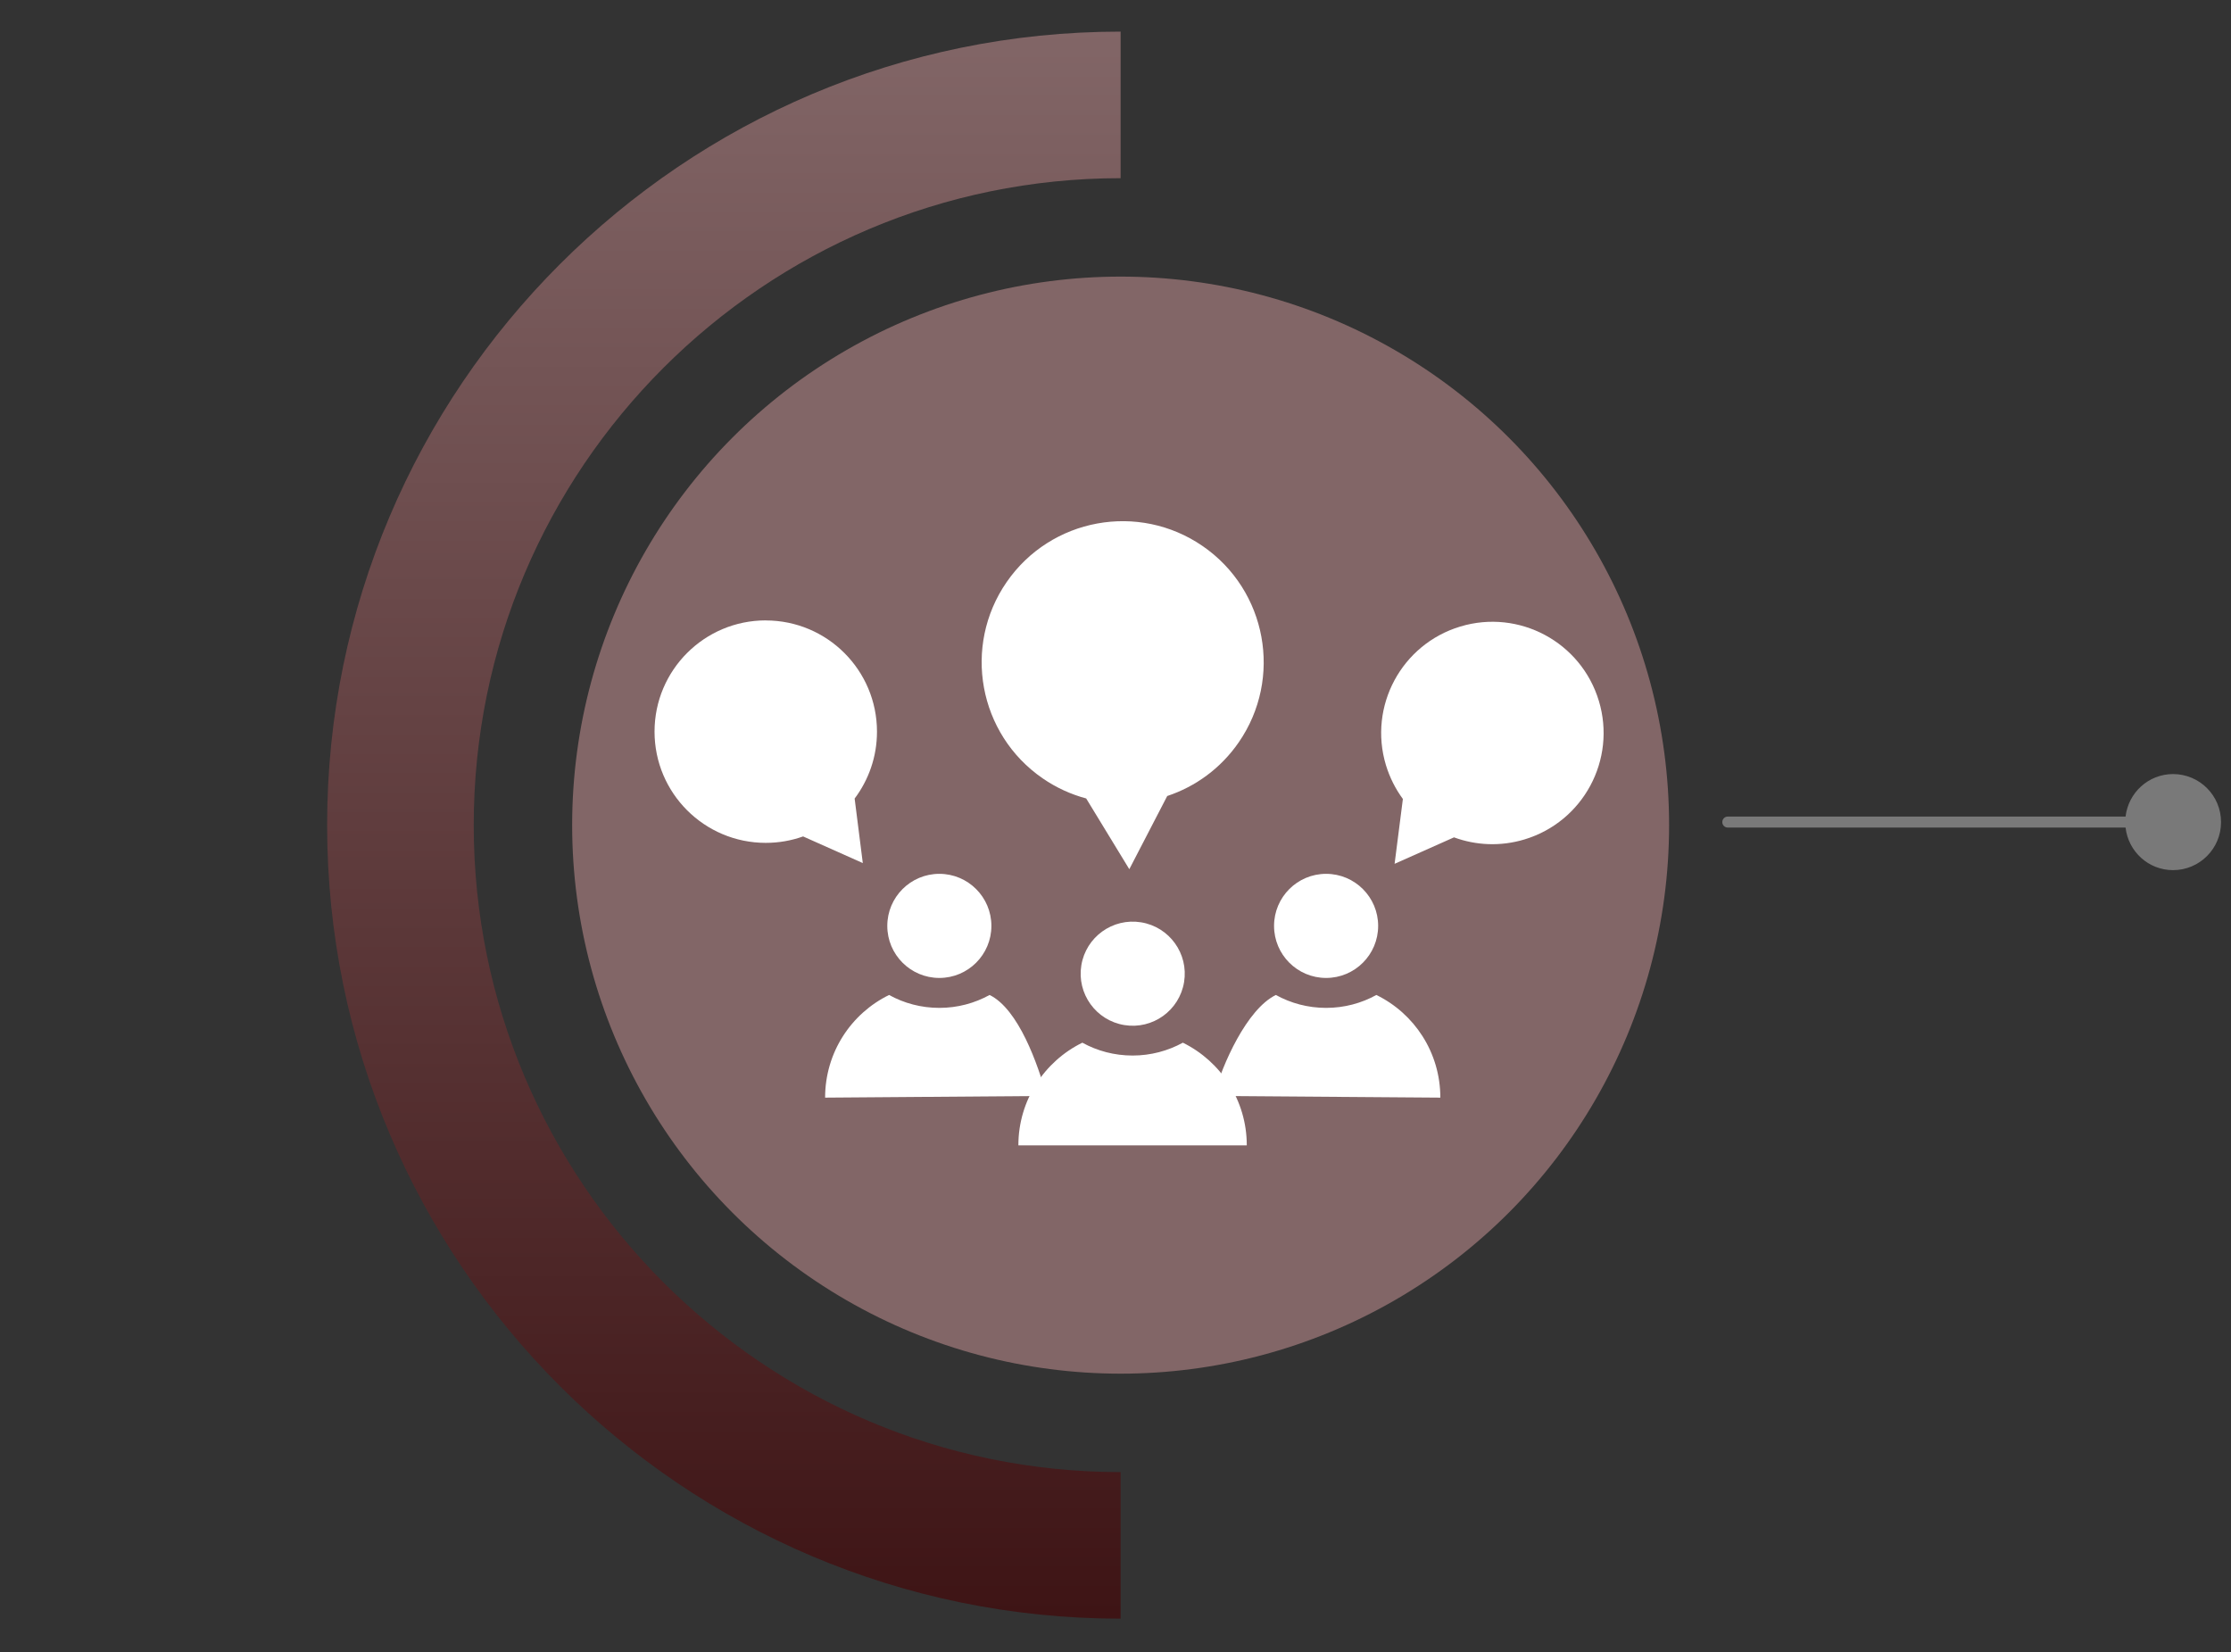<?xml version="1.0" encoding="UTF-8"?>
<svg id="Livello_2" data-name="Livello 2" xmlns="http://www.w3.org/2000/svg" xmlns:xlink="http://www.w3.org/1999/xlink" viewBox="0 0 385.33 285.32">
  <rect x="0" y="0" width="385.33" height="285.32" fill="#333333" stroke="none"/>
  <defs>
    <style>
      .cls-1 {
        fill: none;
      }

      .cls-2 {
        fill: #826667;
      }

      .cls-3 {
        fill: #797979;
      }

      .cls-4 {
        fill: #fff;
      }

      .cls-5 {
        fill: url(#Sfumatura_senza_nome_9);
      }
    </style>
    <linearGradient id="Sfumatura_senza_nome_9" data-name="Sfumatura senza nome 9" x1="175.3" y1="-2788.57" x2="449.39" y2="-2788.57" gradientTransform="translate(-2663.55 -170.46) rotate(90)" gradientUnits="userSpaceOnUse">
      <stop offset="0" stop-color="#826667"/>
      <stop offset="1" stop-color="#3e1415"/>
    </linearGradient>
  </defs>
  <g id="guide">
    <g>
      <g>
        <path class="cls-3" d="M383.61,141.97c0-4.58-3.71-8.29-8.29-8.29-4.25,0-7.72,3.22-8.2,7.34h-68.7c-.52,0-.95.42-.95.95s.42.95.95.95h68.7c.47,4.13,3.94,7.35,8.2,7.35,4.58,0,8.29-3.71,8.29-8.29Z"/>
        <g>
          <circle class="cls-2" cx="193.55" cy="142.5" r="94.73"/>
          <path class="cls-5" d="M56.5,142.5C56.5,66.94,117.98,5.46,193.55,5.46v25.31c-61.61,0-111.73,50.12-111.73,111.73s50.12,111.73,111.73,111.73v25.31c-75.57,0-137.05-61.48-137.05-137.05Z"/>
          <g>
            <line class="cls-4" x1="134.9" y1="133.13" x2="126.94" y2="128.32"/>
            <line class="cls-4" x1="134.87" y1="120.72" x2="126.98" y2="125.31"/>
            <path class="cls-4" d="M121.44,126.79c0-1.64,1.33-2.97,2.97-2.97s2.97,1.33,2.97,2.97-1.33,2.97-2.97,2.97-2.97-1.33-2.97-2.97Z"/>
            <circle class="cls-4" cx="137.43" cy="119.24" r="2.97"/>
            <path class="cls-4" d="M134.47,134.66c0-1.64,1.33-2.97,2.97-2.97s2.97,1.33,2.97,2.97-1.33,2.97-2.97,2.97-2.97-1.33-2.97-2.97Z"/>
            <path class="cls-4" d="M132.26,107.15c10.61,0,19.21,8.6,19.21,19.21,0,4.34-1.44,8.33-3.86,11.55l1.41,11.14-10.31-4.6c-2.02.72-4.19,1.11-6.45,1.11-10.61,0-19.21-8.6-19.21-19.21s8.6-19.21,19.21-19.21Z"/>
            <line class="cls-4" x1="260.38" y1="120.72" x2="252.48" y2="125.31"/>
            <line class="cls-4" x1="260.4" y1="133.13" x2="252.45" y2="128.32"/>
            <path class="cls-4" d="M246.95,126.79c0-1.64,1.33-2.97,2.97-2.97s2.97,1.33,2.97,2.97-1.33,2.97-2.97,2.97-2.97-1.33-2.97-2.97Z"/>
            <circle class="cls-4" cx="262.94" cy="119.24" r="2.97"/>
            <path class="cls-4" d="M259.97,134.66c0-1.64,1.33-2.97,2.97-2.97s2.97,1.33,2.97,2.97-1.33,2.97-2.97,2.97-2.97-1.33-2.97-2.97Z"/>
            <path class="cls-4" d="M276.15,121.04c3.06,10.16-2.69,20.87-12.85,23.93-4.15,1.25-8.39,1.03-12.17-.36l-10.26,4.57,1.43-11.2c-1.27-1.72-2.27-3.69-2.93-5.85-3.06-10.16,2.69-20.87,12.85-23.93,10.16-3.06,20.87,2.69,23.93,12.85Z"/>
            <line class="cls-4" x1="196" y1="122.56" x2="185.92" y2="116.47"/>
            <line class="cls-4" x1="195.97" y1="106.83" x2="185.95" y2="112.64"/>
            <path class="cls-4" d="M178.94,114.53c0-2.08,1.68-3.76,3.76-3.76s3.76,1.68,3.76,3.76-1.68,3.76-3.76,3.76-3.76-1.68-3.76-3.76Z"/>
            <path class="cls-4" d="M195.46,104.94c0-2.08,1.68-3.76,3.76-3.76s3.76,1.68,3.76,3.76-1.68,3.76-3.76,3.76-3.76-1.68-3.76-3.76Z"/>
            <path class="cls-4" d="M195.46,124.51c0-2.08,1.68-3.76,3.76-3.76s3.76,1.68,3.76,3.76-1.68,3.76-3.76,3.76-3.76-1.68-3.76-3.76Z"/>
            <path class="cls-4" d="M207.74,94.32c11.07,7.64,13.85,22.81,6.21,33.88-3.12,4.52-7.5,7.66-12.35,9.27l-6.55,12.64-7.45-12.22c-2.62-.7-5.17-1.85-7.53-3.48-11.07-7.64-13.85-22.81-6.21-33.88,7.64-11.07,22.81-13.85,33.88-6.21Z"/>
            <circle class="cls-4" cx="195.62" cy="168.14" r="8.99" transform="translate(-1.79 334.17) rotate(-80.74)"/>
            <path class="cls-4" d="M175.89,197.8c0-7.78,4.5-14.52,11.05-17.73,2.57,1.42,5.53,2.22,8.68,2.22s6.1-.81,8.68-2.22c6.54,3.22,11.04,9.94,11.04,17.73"/>
            <circle class="cls-4" cx="162.24" cy="159.9" r="8.99"/>
            <path class="cls-4" d="M142.51,189.56c0-7.79,4.49-14.53,11.05-17.73,2.56,1.42,5.53,2.23,8.68,2.23s6.1-.81,8.68-2.23c5.01,2.46,8.34,11.97,9.85,17.44"/>
            <circle class="cls-4" cx="229.04" cy="159.9" r="8.99"/>
            <path class="cls-4" d="M209.62,189.27c1.51-5.48,5.72-14.98,10.74-17.44,2.58,1.42,5.52,2.23,8.68,2.23s6.11-.81,8.68-2.23c6.56,3.2,11.05,9.94,11.05,17.73"/>
          </g>
        </g>
      </g>
      <rect class="cls-1" y="0" width="385.33" height="285.32"/>
    </g>
  </g>
</svg>
